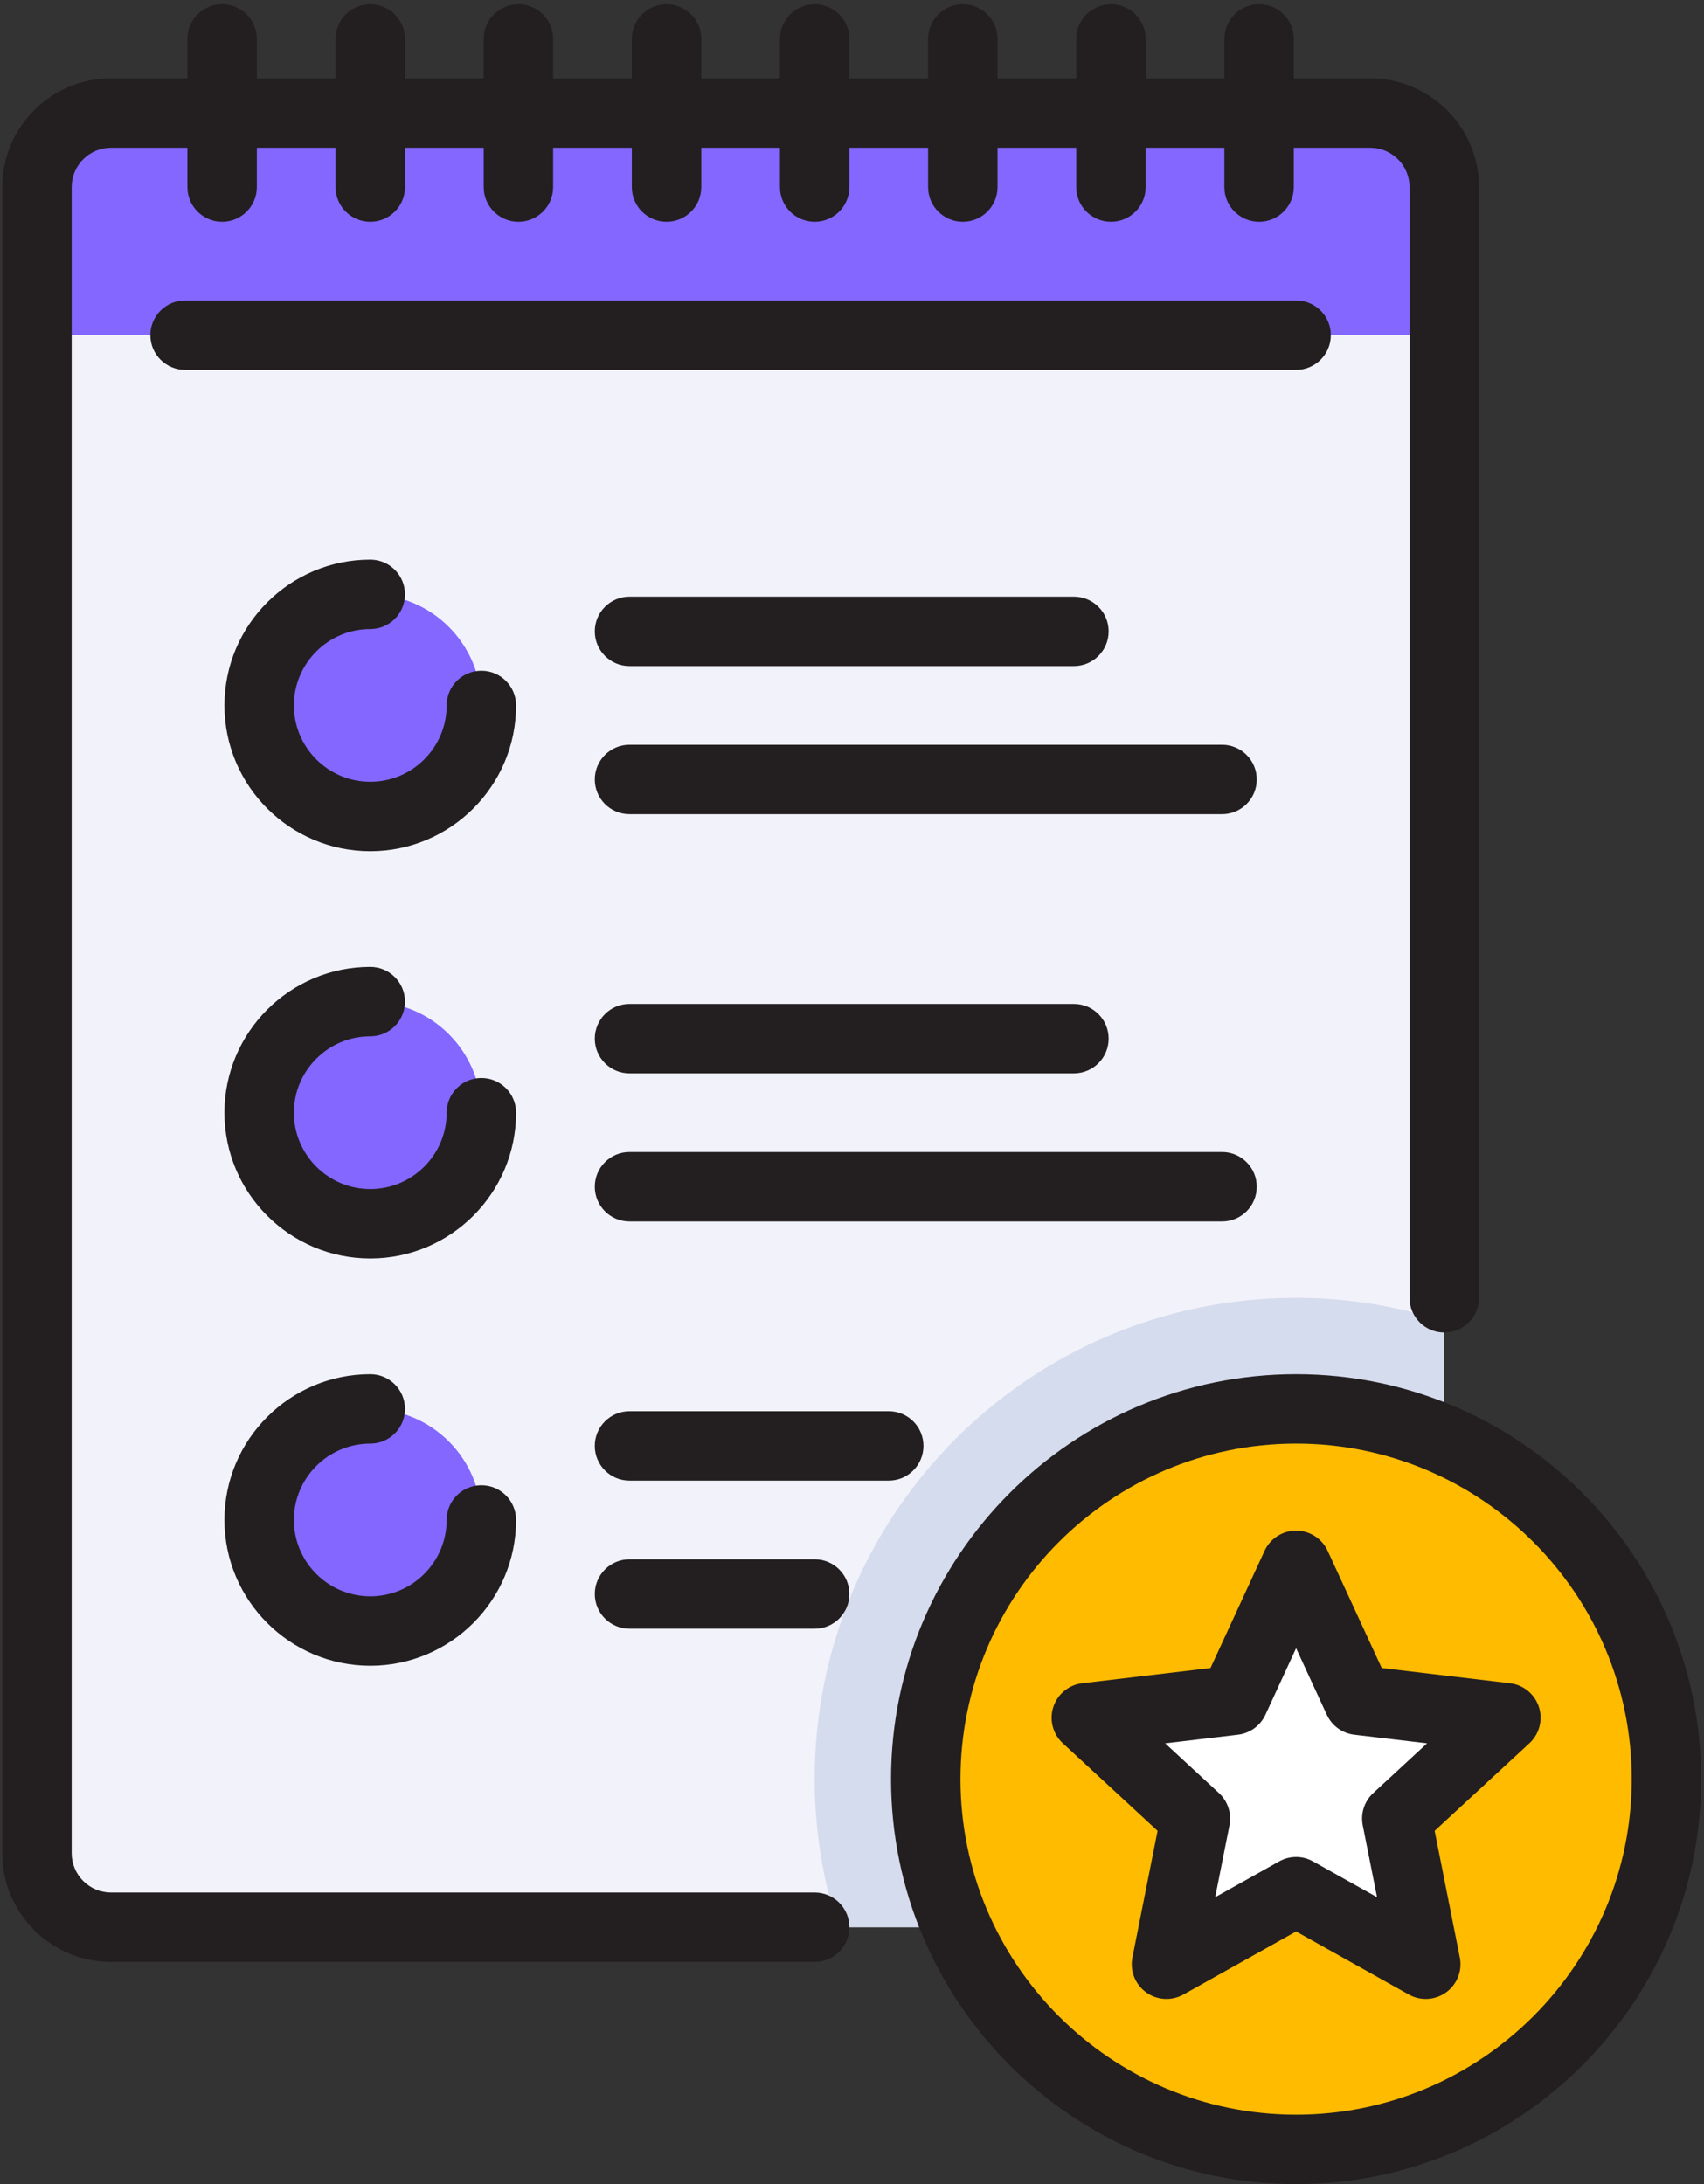 <?xml version="1.0" encoding="UTF-8"?>
<svg width="156px" height="200px" viewBox="0 0 156 200" version="1.1" xmlns="http://www.w3.org/2000/svg" xmlns:xlink="http://www.w3.org/1999/xlink">
    <rect x="0" y="0" width="156" height="200" fill="#333333" stroke="none"/>
    <!-- Generator: Sketch 50.2 (55047) - http://www.bohemiancoding.com/sketch -->
    <title>Group 7</title>
    <desc>Created with Sketch.</desc>
    <defs></defs>
    <g id="Website" stroke="none" stroke-width="1" fill="none" fill-rule="evenodd">
        <g id="Artboard-3" transform="translate(-1033, -1513)" fill-rule="nonzero">
            <g id="Group-7" transform="translate(1033, 1513)">
                <path d="M125.438,176.479 L10.165,176.479 C6.419,176.479 3.384,173.443 3.384,169.698 L3.384,17.13 C3.384,13.385 6.419,10.349 10.165,10.349 L125.438,10.349 C129.183,10.349 132.219,13.385 132.219,17.13 L132.219,169.698 C132.219,173.443 129.184,176.479 125.438,176.479 Z" id="Shape" fill="#F2F2FA"></path>
                <circle id="Oval" fill="#8367FF" cx="33.897" cy="64.596" r="10.171"></circle>
                <circle id="Oval" fill="#8367FF" cx="33.897" cy="101.89" r="10.171"></circle>
                <circle id="Oval" fill="#8367FF" cx="33.897" cy="139.185" r="10.171"></circle>
                <path d="M125.438,10.349 L10.165,10.349 C6.419,10.349 3.384,13.385 3.384,17.13 L3.384,30.692 L132.219,30.692 L132.219,17.13 C132.219,13.385 129.184,10.349 125.438,10.349 Z" id="Shape" fill="#8367FF"></path>
                <path d="M118.658,118.842 C94.315,118.842 74.582,138.575 74.582,162.917 C74.582,167.653 75.349,172.204 76.73,176.479 L125.439,176.479 C129.183,176.479 132.219,173.443 132.219,169.698 L132.219,120.99 C127.944,119.609 123.393,118.842 118.658,118.842 Z" id="Shape" fill="#D5DCED"></path>
                <circle id="Oval" fill="#FFBB00" cx="118.658" cy="162.917" r="33.904"></circle>
                <polygon id="Shape" fill="#FFFFFF" points="118.658 173.226 106.788 179.869 109.439 166.528 99.453 157.293 112.961 155.691 118.658 143.339 124.355 155.691 137.862 157.293 127.876 166.528 130.527 179.869"></polygon>
                <path d="M74.582,173.301 L10.165,173.301 C8.178,173.301 6.562,171.685 6.562,169.698 L6.562,17.13 C6.562,15.143 8.178,13.527 10.165,13.527 L17.157,13.527 L17.157,17.13 C17.157,18.885 18.58,20.308 20.336,20.308 C22.091,20.308 23.514,18.885 23.514,17.13 L23.514,13.527 L30.719,13.527 L30.719,17.13 C30.719,18.885 32.142,20.308 33.897,20.308 C35.653,20.308 37.076,18.885 37.076,17.13 L37.076,13.527 L44.281,13.527 L44.281,17.13 C44.281,18.885 45.704,20.308 47.459,20.308 C49.215,20.308 50.638,18.885 50.638,17.13 L50.638,13.527 L57.842,13.527 L57.842,17.13 C57.842,18.885 59.265,20.308 61.021,20.308 C62.777,20.308 64.2,18.885 64.2,17.13 L64.2,13.527 L71.404,13.527 L71.404,17.13 C71.404,18.885 72.827,20.308 74.583,20.308 C76.338,20.308 77.761,18.885 77.761,17.13 L77.761,13.527 L84.966,13.527 L84.966,17.13 C84.966,18.885 86.389,20.308 88.145,20.308 C89.9,20.308 91.323,18.885 91.323,17.13 L91.323,13.527 L98.528,13.527 L98.528,17.13 C98.528,18.885 99.951,20.308 101.706,20.308 C103.462,20.308 104.885,18.885 104.885,17.13 L104.885,13.527 L112.09,13.527 L112.09,17.13 C112.09,18.885 113.513,20.308 115.268,20.308 C117.024,20.308 118.447,18.885 118.447,17.13 L118.447,13.527 L125.439,13.527 C127.426,13.527 129.042,15.143 129.042,17.13 L129.042,118.843 C129.042,120.598 130.465,122.021 132.22,122.021 C133.976,122.021 135.399,120.598 135.399,118.843 L135.399,17.13 C135.399,11.638 130.931,7.17 125.439,7.17 L118.447,7.17 L118.447,3.568 C118.447,1.812 117.024,0.389 115.268,0.389 C113.513,0.389 112.09,1.812 112.09,3.568 L112.09,7.17 L104.885,7.17 L104.885,3.568 C104.885,1.812 103.462,0.389 101.706,0.389 C99.951,0.389 98.528,1.812 98.528,3.568 L98.528,7.17 L91.323,7.17 L91.323,3.568 C91.323,1.812 89.9,0.389 88.145,0.389 C86.389,0.389 84.966,1.812 84.966,3.568 L84.966,7.17 L77.761,7.17 L77.761,3.568 C77.761,1.812 76.338,0.389 74.583,0.389 C72.827,0.389 71.404,1.812 71.404,3.568 L71.404,7.17 L64.2,7.17 L64.2,3.568 C64.2,1.812 62.777,0.389 61.021,0.389 C59.265,0.389 57.842,1.812 57.842,3.568 L57.842,7.17 L50.638,7.17 L50.638,3.568 C50.638,1.812 49.215,0.389 47.459,0.389 C45.704,0.389 44.281,1.812 44.281,3.568 L44.281,7.17 L37.076,7.17 L37.076,3.568 C37.076,1.812 35.653,0.389 33.897,0.389 C32.142,0.389 30.719,1.812 30.719,3.568 L30.719,7.17 L23.514,7.17 L23.514,3.568 C23.514,1.812 22.091,0.389 20.336,0.389 C18.58,0.389 17.157,1.812 17.157,3.568 L17.157,7.17 L10.165,7.17 C4.673,7.17 0.205,11.638 0.205,17.13 L0.205,169.698 C0.205,175.19 4.673,179.658 10.165,179.658 L74.582,179.658 C76.338,179.658 77.761,178.235 77.761,176.479 C77.761,174.724 76.338,173.301 74.582,173.301 Z" id="Shape" fill="#231F20"></path>
                <path d="M118.658,125.835 C98.21,125.835 81.575,142.47 81.575,162.917 C81.575,183.365 98.21,200 118.658,200 C139.105,200 155.74,183.365 155.74,162.917 C155.74,142.47 139.105,125.835 118.658,125.835 Z M118.658,193.643 C101.715,193.643 87.932,179.86 87.932,162.917 C87.932,145.975 101.715,132.192 118.658,132.192 C135.6,132.192 149.383,145.975 149.383,162.917 C149.383,179.86 135.6,193.643 118.658,193.643 Z" id="Shape" fill="#231F20"></path>
                <path d="M140.885,156.31 C140.502,155.131 139.468,154.282 138.237,154.136 L126.496,152.744 L121.544,142.008 C121.024,140.882 119.897,140.161 118.657,140.161 C117.417,140.161 116.29,140.882 115.771,142.008 L110.819,152.744 L99.078,154.136 C97.847,154.282 96.813,155.131 96.429,156.31 C96.046,157.489 96.384,158.784 97.294,159.626 L105.975,167.653 L103.671,179.25 C103.429,180.466 103.917,181.712 104.92,182.441 C105.923,183.17 107.259,183.249 108.341,182.643 L118.658,176.868 L128.975,182.643 C129.458,182.914 129.993,183.048 130.527,183.048 C131.185,183.048 131.841,182.844 132.396,182.441 C133.399,181.712 133.887,180.466 133.645,179.25 L131.341,167.653 L140.021,159.626 C140.931,158.784 141.269,157.489 140.885,156.31 Z M125.718,164.195 C124.906,164.945 124.543,166.064 124.759,167.148 L126.067,173.731 L120.21,170.453 C119.728,170.183 119.193,170.048 118.658,170.048 C118.122,170.048 117.588,170.183 117.105,170.453 L111.249,173.731 L112.557,167.148 C112.772,166.064 112.409,164.945 111.597,164.195 L106.67,159.638 L113.335,158.848 C114.432,158.717 115.384,158.027 115.847,157.023 L118.658,150.928 L121.469,157.023 C121.932,158.027 122.883,158.717 123.981,158.848 L130.646,159.638 L125.718,164.195 Z" id="Shape" fill="#231F20"></path>
                <path d="M121.836,30.692 C121.836,28.936 120.413,27.513 118.658,27.513 L16.945,27.513 C15.19,27.513 13.767,28.936 13.767,30.692 C13.767,32.447 15.19,33.87 16.945,33.87 L118.658,33.87 C120.413,33.87 121.836,32.447 121.836,30.692 Z" id="Shape" fill="#231F20"></path>
                <path d="M44.069,61.417 C42.313,61.417 40.89,62.84 40.89,64.596 C40.89,68.451 37.753,71.588 33.897,71.588 C30.042,71.588 26.905,68.451 26.905,64.596 C26.905,60.74 30.042,57.603 33.897,57.603 C35.653,57.603 37.076,56.18 37.076,54.425 C37.076,52.669 35.653,51.246 33.897,51.246 C26.536,51.246 20.548,57.235 20.548,64.596 C20.548,71.957 26.536,77.945 33.897,77.945 C41.258,77.945 47.247,71.957 47.247,64.596 C47.247,62.84 45.824,61.417 44.069,61.417 Z" id="Shape" fill="#231F20"></path>
                <path d="M44.069,98.712 C42.313,98.712 40.89,100.135 40.89,101.89 C40.89,105.746 37.753,108.883 33.897,108.883 C30.042,108.883 26.905,105.746 26.905,101.89 C26.905,98.034 30.042,94.897 33.897,94.897 C35.653,94.897 37.076,93.474 37.076,91.719 C37.076,89.963 35.653,88.54 33.897,88.54 C26.536,88.54 20.548,94.529 20.548,101.89 C20.548,109.251 26.536,115.24 33.897,115.24 C41.258,115.24 47.247,109.251 47.247,101.89 C47.247,100.135 45.824,98.712 44.069,98.712 Z" id="Shape" fill="#231F20"></path>
                <path d="M57.63,111.85 L111.877,111.85 C113.632,111.85 115.055,110.427 115.055,108.671 C115.055,106.915 113.632,105.492 111.877,105.492 L57.63,105.492 C55.875,105.492 54.452,106.915 54.452,108.671 C54.452,110.427 55.875,111.85 57.63,111.85 Z" id="Shape" fill="#231F20"></path>
                <path d="M57.63,98.288 L98.315,98.288 C100.071,98.288 101.494,96.865 101.494,95.109 C101.494,93.354 100.071,91.931 98.315,91.931 L57.63,91.931 C55.875,91.931 54.452,93.354 54.452,95.109 C54.452,96.865 55.875,98.288 57.63,98.288 Z" id="Shape" fill="#231F20"></path>
                <path d="M74.582,142.787 L57.63,142.787 C55.875,142.787 54.452,144.21 54.452,145.965 C54.452,147.721 55.875,149.144 57.63,149.144 L74.582,149.144 C76.338,149.144 77.761,147.721 77.761,145.965 C77.761,144.21 76.338,142.787 74.582,142.787 Z" id="Shape" fill="#231F20"></path>
                <path d="M84.542,132.404 C84.542,130.648 83.119,129.225 81.363,129.225 L57.63,129.225 C55.874,129.225 54.451,130.648 54.451,132.404 C54.451,134.159 55.874,135.582 57.63,135.582 L81.363,135.582 C83.119,135.582 84.542,134.159 84.542,132.404 Z" id="Shape" fill="#231F20"></path>
                <path d="M111.877,68.198 L57.63,68.198 C55.875,68.198 54.452,69.621 54.452,71.377 C54.452,73.132 55.875,74.555 57.63,74.555 L111.877,74.555 C113.632,74.555 115.055,73.132 115.055,71.377 C115.055,69.621 113.632,68.198 111.877,68.198 Z" id="Shape" fill="#231F20"></path>
                <path d="M57.63,60.993 L98.315,60.993 C100.071,60.993 101.494,59.57 101.494,57.815 C101.494,56.059 100.071,54.636 98.315,54.636 L57.63,54.636 C55.875,54.636 54.452,56.059 54.452,57.815 C54.452,59.57 55.875,60.993 57.63,60.993 Z" id="Shape" fill="#231F20"></path>
                <path d="M33.897,132.192 C35.653,132.192 37.076,130.769 37.076,129.013 C37.076,127.258 35.653,125.835 33.897,125.835 C26.536,125.835 20.548,131.823 20.548,139.184 C20.548,146.545 26.536,152.534 33.897,152.534 C41.258,152.534 47.247,146.545 47.247,139.184 C47.247,137.429 45.824,136.006 44.069,136.006 C42.313,136.006 40.89,137.429 40.89,139.184 C40.89,143.04 37.753,146.177 33.897,146.177 C30.042,146.177 26.905,143.04 26.905,139.184 C26.905,135.329 30.042,132.192 33.897,132.192 Z" id="Shape" fill="#231F20"></path>
            </g>
        </g>
    </g>
</svg>